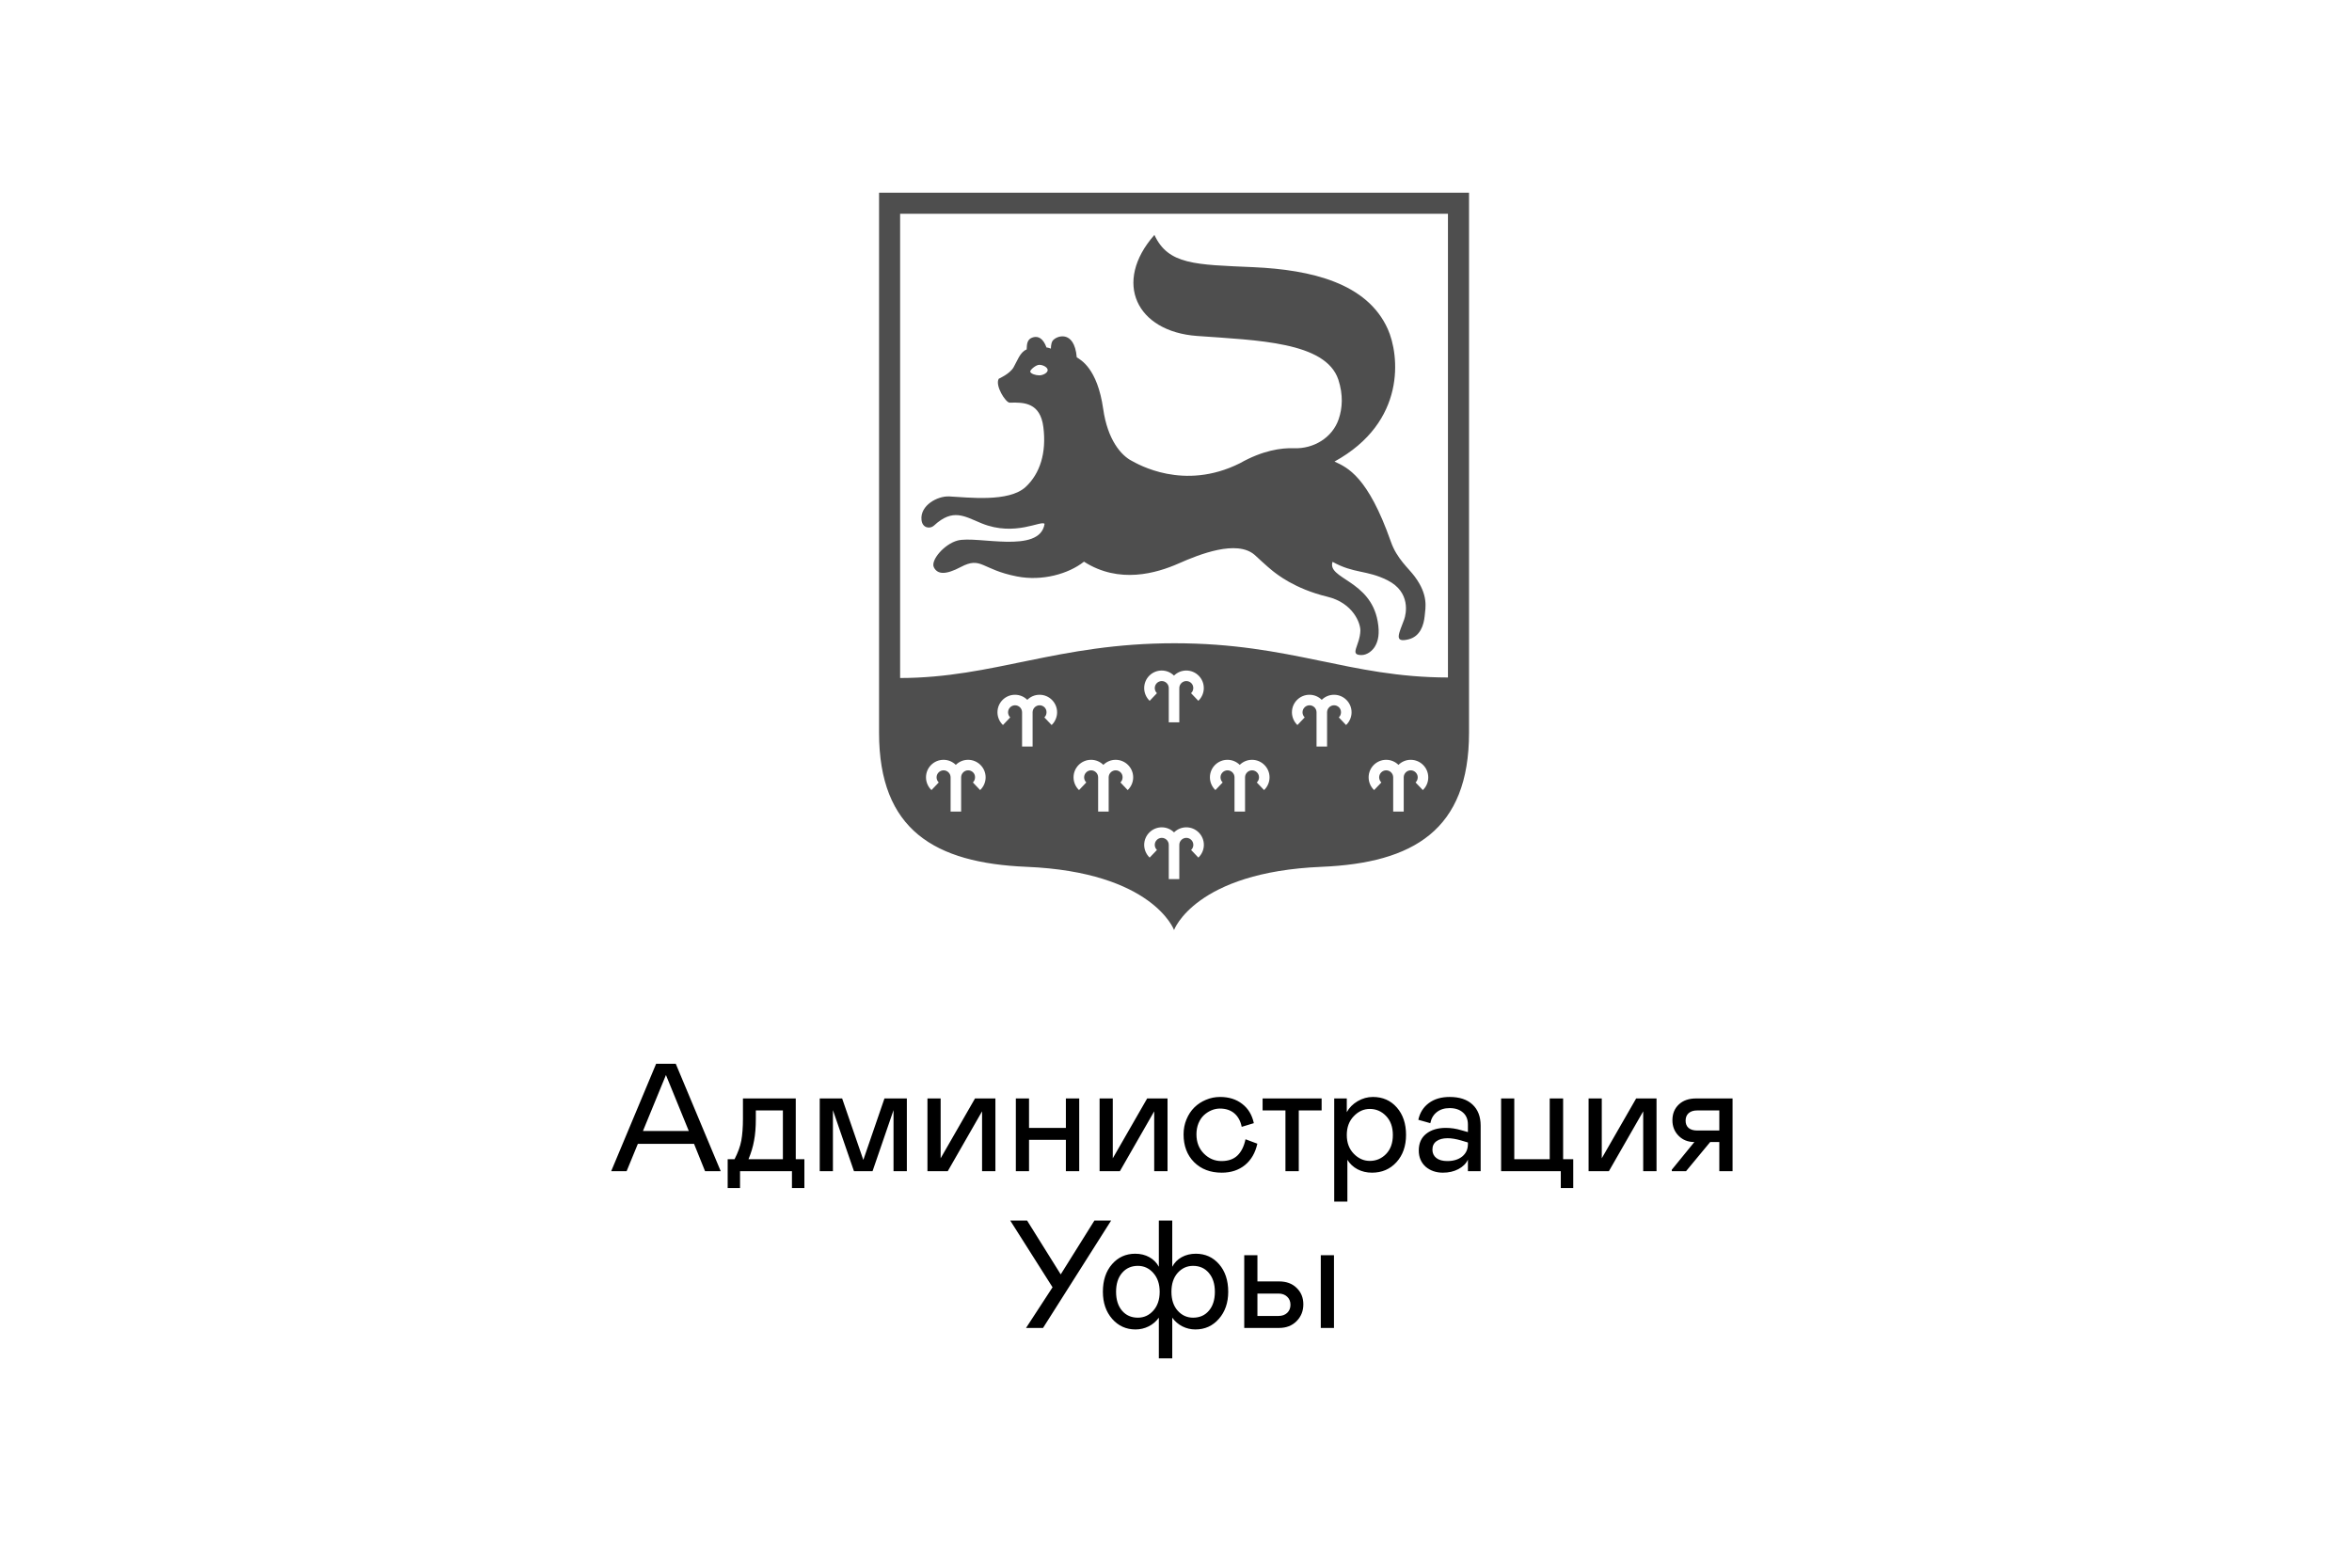 <?xml version="1.0" encoding="UTF-8"?> <svg xmlns="http://www.w3.org/2000/svg" width="150" height="100" viewBox="0 0 150 100" fill="none"><rect width="150" height="100" fill="white"></rect><g clip-path="url(#clip0_259_15936)"><path d="M56.062 12.292V46.74C56.062 52.941 59.61 55.048 65.469 55.293C73.532 55.629 74.875 59.324 74.875 59.324C74.875 59.324 76.219 55.629 84.282 55.293C90.141 55.048 93.688 52.941 93.688 46.74V12.292H56.062ZM92.344 13.636V43.216C86.022 43.209 82.357 41.032 74.902 41.032C67.451 41.032 63.373 43.243 57.406 43.249V13.636H92.344ZM61.743 49.138C61.498 49.138 61.297 49.34 61.297 49.585V51.769H60.625V49.585C60.625 49.34 60.423 49.138 60.178 49.138C59.933 49.138 59.731 49.34 59.731 49.585C59.731 49.709 59.781 49.824 59.869 49.911L59.405 50.398C59.183 50.187 59.056 49.891 59.056 49.585C59.056 48.967 59.556 48.467 60.175 48.467C60.48 48.467 60.756 48.591 60.957 48.789C61.159 48.591 61.434 48.467 61.74 48.467C62.358 48.467 62.859 48.97 62.859 49.585C62.859 49.891 62.731 50.187 62.509 50.398L62.046 49.911C62.136 49.827 62.183 49.709 62.183 49.585C62.194 49.34 61.992 49.138 61.743 49.138ZM66.302 44.989C66.057 44.989 65.855 45.191 65.855 45.436V47.62H65.183V45.436C65.183 45.191 64.982 44.989 64.737 44.989C64.491 44.989 64.29 45.191 64.29 45.436C64.29 45.561 64.34 45.675 64.427 45.762L63.964 46.249C63.742 46.038 63.614 45.742 63.614 45.436C63.614 44.818 64.115 44.318 64.733 44.318C65.039 44.318 65.314 44.442 65.516 44.64C65.718 44.442 65.993 44.318 66.299 44.318C66.917 44.318 67.417 44.822 67.417 45.436C67.417 45.742 67.29 46.038 67.068 46.249L66.604 45.762C66.695 45.678 66.742 45.561 66.742 45.436C66.749 45.191 66.547 44.989 66.302 44.989ZM71.153 49.138C70.908 49.138 70.706 49.34 70.706 49.585V51.769H70.034V49.585C70.034 49.34 69.833 49.138 69.588 49.138C69.342 49.138 69.141 49.34 69.141 49.585C69.141 49.709 69.191 49.824 69.279 49.911L68.815 50.398C68.593 50.187 68.466 49.891 68.466 49.585C68.466 48.967 68.966 48.467 69.584 48.467C69.89 48.467 70.165 48.591 70.367 48.789C70.569 48.591 70.844 48.467 71.15 48.467C71.768 48.467 72.269 48.97 72.269 49.585C72.269 49.891 72.141 50.187 71.919 50.398L71.456 49.911C71.546 49.827 71.593 49.709 71.593 49.585C71.6 49.34 71.402 49.138 71.153 49.138ZM75.658 43.444C75.413 43.444 75.211 43.646 75.211 43.891V46.078H74.539V43.891C74.539 43.646 74.338 43.444 74.093 43.444C73.847 43.444 73.646 43.646 73.646 43.891C73.646 44.015 73.696 44.129 73.784 44.217L73.32 44.704C73.098 44.492 72.971 44.197 72.971 43.891C72.971 43.273 73.471 42.772 74.089 42.772C74.395 42.772 74.671 42.897 74.872 43.095C75.074 42.897 75.349 42.772 75.655 42.772C76.273 42.772 76.773 43.273 76.773 43.891C76.773 44.197 76.646 44.492 76.424 44.704L75.96 44.217C76.051 44.133 76.102 44.015 76.102 43.891C76.105 43.642 75.907 43.444 75.658 43.444ZM74.093 52.773C74.398 52.773 74.674 52.898 74.875 53.096C75.077 52.898 75.352 52.773 75.658 52.773C76.276 52.773 76.777 53.277 76.777 53.892C76.777 54.198 76.649 54.493 76.427 54.705L75.964 54.218C76.055 54.134 76.105 54.016 76.105 53.892C76.105 53.647 75.903 53.445 75.658 53.445C75.413 53.445 75.211 53.647 75.211 53.892V56.076H74.539V53.892C74.539 53.647 74.338 53.445 74.093 53.445C73.847 53.445 73.646 53.647 73.646 53.892C73.646 54.016 73.696 54.13 73.784 54.218L73.32 54.705C73.098 54.493 72.971 54.198 72.971 53.892C72.974 53.277 73.475 52.773 74.093 52.773ZM79.851 49.138C79.606 49.138 79.404 49.34 79.404 49.585V51.769H78.732V49.585C78.732 49.34 78.531 49.138 78.285 49.138C78.04 49.138 77.838 49.34 77.838 49.585C77.838 49.709 77.889 49.824 77.976 49.911L77.513 50.398C77.291 50.187 77.163 49.891 77.163 49.585C77.163 48.967 77.664 48.467 78.282 48.467C78.588 48.467 78.863 48.591 79.065 48.789C79.266 48.591 79.542 48.467 79.847 48.467C80.466 48.467 80.966 48.97 80.966 49.585C80.966 49.891 80.838 50.187 80.617 50.398L80.153 49.911C80.244 49.827 80.294 49.709 80.294 49.585C80.297 49.34 80.096 49.138 79.851 49.138ZM85.081 44.989C84.836 44.989 84.635 45.191 84.635 45.436V47.62H83.963V45.436C83.963 45.191 83.761 44.989 83.516 44.989C83.271 44.989 83.069 45.191 83.069 45.436C83.069 45.561 83.12 45.675 83.207 45.762L82.743 46.249C82.522 46.038 82.394 45.742 82.394 45.436C82.394 44.818 82.894 44.318 83.513 44.318C83.818 44.318 84.094 44.442 84.295 44.64C84.497 44.442 84.772 44.318 85.078 44.318C85.696 44.318 86.197 44.822 86.197 45.436C86.197 45.742 86.069 46.038 85.847 46.249L85.384 45.762C85.474 45.678 85.522 45.561 85.522 45.436C85.528 45.191 85.327 44.989 85.081 44.989ZM90.742 50.398L90.278 49.911C90.369 49.827 90.416 49.709 90.416 49.585C90.416 49.34 90.215 49.138 89.969 49.138C89.724 49.138 89.523 49.34 89.523 49.585V51.769H88.851V49.585C88.851 49.34 88.649 49.138 88.404 49.138C88.159 49.138 87.957 49.34 87.957 49.585C87.957 49.709 88.007 49.824 88.098 49.911L87.635 50.398C87.413 50.187 87.285 49.891 87.285 49.585C87.285 48.967 87.789 48.467 88.404 48.467C88.71 48.467 88.985 48.591 89.187 48.789C89.388 48.591 89.664 48.467 89.969 48.467C90.588 48.467 91.088 48.97 91.088 49.585C91.091 49.891 90.964 50.187 90.742 50.398Z" fill="#4E4E4E"></path><path d="M59.563 33.527C60.783 32.395 61.518 32.943 62.61 33.386C64.743 34.253 66.43 33.158 66.618 33.42C66.312 35.368 62.301 34.149 61.065 34.481C60.215 34.71 59.331 35.748 59.56 36.191C59.788 36.641 60.299 36.685 61.276 36.168C62.597 35.472 62.57 36.322 64.851 36.769C66.467 37.088 68.153 36.604 69.131 35.828C71.375 37.266 73.754 36.567 75.168 35.943C76.505 35.351 78.873 34.414 80.012 35.392C80.012 35.392 80.872 36.194 81.168 36.42C81.413 36.608 82.549 37.555 84.648 38.062C86.314 38.465 86.778 39.779 86.758 40.243C86.721 41.203 86.019 41.791 86.842 41.785C87.178 41.781 87.567 41.519 87.752 41.119C87.87 40.871 88.011 40.451 87.86 39.621C87.386 37.001 84.625 36.927 84.984 35.838C86.355 36.601 87.144 36.346 88.475 37.008C90 37.767 89.671 39.181 89.553 39.51C89.237 40.39 88.847 41.025 89.828 40.783C90.578 40.599 90.803 39.873 90.86 39.292C90.913 38.744 91.105 37.962 90.225 36.776C89.825 36.235 89.086 35.644 88.706 34.559C87.235 30.373 85.931 29.822 85.108 29.442C89.711 26.912 89.247 22.636 88.505 20.986C87.191 18.06 83.64 17.207 79.928 17.042C76.216 16.878 74.509 16.891 73.623 14.986C70.962 18.01 72.47 21.151 76.347 21.43C80.224 21.712 84.531 21.806 85.35 24.205C85.676 25.199 85.609 26.046 85.377 26.731C84.974 27.92 83.781 28.639 82.525 28.592C81.705 28.562 80.519 28.733 79.075 29.549C75.48 31.347 72.547 29.59 72.175 29.395C71.496 29.046 70.636 28.051 70.357 26.086C69.984 23.479 68.912 22.952 68.671 22.794C68.516 20.98 67.33 21.426 67.122 21.752C67.018 21.917 67.021 22.239 67.021 22.239C66.971 22.216 66.816 22.166 66.742 22.166C66.531 21.591 66.222 21.42 65.882 21.517C65.469 21.635 65.496 22.004 65.476 22.29C65.049 22.461 64.881 23.019 64.639 23.435C64.397 23.852 63.699 24.158 63.699 24.158C63.437 24.574 64.132 25.686 64.394 25.686C65.315 25.653 66.343 25.686 66.541 27.242C66.749 28.888 66.326 30.211 65.412 31.061C64.337 32.059 61.717 31.723 60.534 31.666C59.798 31.629 58.666 32.234 58.77 33.168C58.824 33.698 59.321 33.752 59.563 33.527ZM66.282 23.943C66.057 23.943 65.738 23.845 65.704 23.711C65.677 23.607 66.057 23.271 66.282 23.271C66.507 23.271 66.816 23.422 66.816 23.607C66.816 23.791 66.507 23.943 66.282 23.943Z" fill="#4E4E4E"></path></g><path d="M38.979 74.707L41.845 67.856H43.097L45.964 74.707H44.965L44.263 72.963H40.68L39.963 74.707H38.979ZM41.005 72.142H43.928L42.471 68.573L41.005 72.142ZM46.408 75.782V73.943H46.847C47.067 73.513 47.21 73.118 47.277 72.758C47.347 72.366 47.382 71.901 47.382 71.363V70.068H50.75V73.943H51.3V75.782H50.507V74.707H47.196V75.782H46.408ZM47.736 73.943H49.929V70.833H48.204V71.363C48.204 71.907 48.166 72.376 48.089 72.767C48.023 73.143 47.905 73.535 47.736 73.943ZM57.835 70.068V74.707H56.985V70.814L55.647 74.707H54.462L53.12 70.814V74.707H52.279V70.068H53.708L55.059 73.99L56.407 70.068H57.835ZM59.149 74.707V70.068H59.99V73.885L62.182 70.068H63.482V74.707H62.632V70.89L60.444 74.707H59.149ZM65.627 70.068V71.946H67.977V70.068H68.828V74.707H67.977V72.71H65.627V74.707H64.786V70.068H65.627ZM70.127 74.707V70.068H70.968V73.885L73.161 70.068H74.46V74.707H73.61V70.89L71.422 74.707H70.127ZM77.9 74.062C78.333 74.062 78.672 73.944 78.917 73.709C79.166 73.47 79.338 73.124 79.433 72.672L80.188 72.954C80.058 73.54 79.793 73.995 79.395 74.32C78.997 74.642 78.505 74.803 77.919 74.803C77.19 74.803 76.6 74.578 76.151 74.129C75.706 73.68 75.483 73.089 75.483 72.357C75.483 72.016 75.545 71.697 75.669 71.401C75.793 71.102 75.96 70.849 76.17 70.641C76.381 70.434 76.627 70.272 76.911 70.154C77.198 70.033 77.497 69.973 77.809 69.973C78.373 69.973 78.844 70.121 79.223 70.417C79.605 70.71 79.852 71.119 79.964 71.645L79.19 71.879C79.117 71.509 78.96 71.223 78.722 71.019C78.483 70.815 78.175 70.713 77.799 70.713C77.618 70.713 77.44 70.75 77.264 70.823C77.089 70.896 76.928 71 76.782 71.134C76.639 71.267 76.522 71.441 76.433 71.654C76.347 71.868 76.304 72.102 76.304 72.357C76.304 72.857 76.462 73.266 76.777 73.584C77.096 73.903 77.47 74.062 77.9 74.062ZM81.98 74.707V70.833H80.523V70.068H84.287V70.833H82.83V74.707H81.98ZM85.09 70.068H85.892V70.942C86.045 70.659 86.275 70.427 86.58 70.245C86.889 70.064 87.214 69.973 87.555 69.973C88.182 69.973 88.692 70.197 89.084 70.646C89.475 71.092 89.671 71.673 89.671 72.39C89.671 73.103 89.467 73.685 89.06 74.134C88.652 74.58 88.131 74.803 87.498 74.803C87.163 74.803 86.857 74.731 86.58 74.588C86.303 74.441 86.087 74.239 85.93 73.981V76.647H85.09V70.068ZM87.359 74.052C87.763 74.052 88.109 73.906 88.396 73.613C88.685 73.317 88.83 72.912 88.83 72.4C88.83 71.89 88.685 71.486 88.396 71.186C88.109 70.887 87.763 70.737 87.359 70.737C86.974 70.737 86.633 70.891 86.337 71.201C86.04 71.509 85.892 71.909 85.892 72.4C85.892 72.89 86.04 73.288 86.337 73.594C86.633 73.9 86.974 74.052 87.359 74.052ZM90.483 73.388C90.483 72.927 90.641 72.572 90.956 72.323C91.272 72.072 91.689 71.946 92.208 71.946C92.539 71.946 92.867 71.995 93.192 72.094L93.617 72.213V71.731C93.617 71.4 93.51 71.143 93.297 70.962C93.087 70.777 92.805 70.684 92.451 70.684C92.12 70.684 91.846 70.77 91.63 70.942C91.416 71.111 91.279 71.345 91.219 71.645L90.455 71.43C90.55 70.981 90.773 70.626 91.123 70.365C91.474 70.103 91.916 69.973 92.451 69.973C93.079 69.973 93.565 70.133 93.909 70.455C94.256 70.777 94.429 71.226 94.429 71.802V74.707H93.617V73.971C93.499 74.223 93.296 74.425 93.006 74.578C92.719 74.728 92.391 74.803 92.022 74.803C91.588 74.803 91.222 74.677 90.923 74.425C90.63 74.161 90.483 73.815 90.483 73.388ZM93.617 72.978V72.877L93.183 72.748C92.858 72.653 92.571 72.605 92.323 72.605C92.02 72.605 91.783 72.669 91.611 72.796C91.439 72.92 91.353 73.1 91.353 73.336C91.353 73.556 91.436 73.733 91.601 73.866C91.767 73.997 92.001 74.062 92.303 74.062C92.695 74.062 93.012 73.965 93.254 73.771C93.496 73.573 93.617 73.309 93.617 72.978ZM99.541 75.782V74.707H95.734V70.068H96.574V73.943H98.834V70.068H99.689V73.943H100.334V75.782H99.541ZM101.313 74.707V70.068H102.154V73.885L104.347 70.068H105.646V74.707H104.796V70.89L102.608 74.707H101.313ZM106.621 74.612L108.059 72.849C107.655 72.849 107.322 72.718 107.061 72.457C106.793 72.189 106.659 71.857 106.659 71.459C106.659 71.044 106.795 70.71 107.065 70.455C107.336 70.197 107.705 70.068 108.174 70.068H110.495V74.707H109.65V72.849H109.067L107.529 74.707H106.621V74.612ZM109.65 72.113V70.833H108.236C108.003 70.833 107.822 70.891 107.691 71.009C107.564 71.124 107.5 71.283 107.5 71.487C107.5 71.685 107.564 71.839 107.691 71.951C107.822 72.059 108.003 72.113 108.236 72.113H109.65ZM65.436 84.707L67.127 82.113L64.428 77.856H65.503L67.648 81.291L69.797 77.856H70.863L66.52 84.707H65.436ZM73.906 86.647V84.052C73.734 84.291 73.517 84.476 73.256 84.607C72.995 84.737 72.716 84.803 72.42 84.803C71.818 84.803 71.32 84.576 70.925 84.124C70.533 83.672 70.337 83.097 70.337 82.4C70.337 81.673 70.532 81.087 70.92 80.641C71.309 80.196 71.802 79.973 72.401 79.973C72.736 79.973 73.035 80.046 73.299 80.192C73.564 80.339 73.766 80.543 73.906 80.804V77.856H74.761V80.804C74.898 80.543 75.099 80.339 75.363 80.192C75.627 80.046 75.928 79.973 76.266 79.973C76.865 79.973 77.358 80.196 77.747 80.641C78.135 81.087 78.33 81.673 78.33 82.4C78.33 83.097 78.132 83.672 77.737 84.124C77.343 84.576 76.843 84.803 76.237 84.803C75.941 84.803 75.664 84.737 75.406 84.607C75.148 84.476 74.933 84.291 74.761 84.052V86.647H73.906ZM73.959 82.4C73.959 81.903 73.823 81.503 73.552 81.201C73.285 80.898 72.957 80.747 72.568 80.747C72.154 80.747 71.818 80.896 71.56 81.196C71.305 81.495 71.178 81.896 71.178 82.4C71.178 82.906 71.305 83.309 71.56 83.608C71.815 83.904 72.151 84.052 72.568 84.052C72.957 84.052 73.285 83.903 73.552 83.603C73.823 83.301 73.959 82.9 73.959 82.4ZM77.479 82.4C77.479 81.896 77.35 81.495 77.093 81.196C76.838 80.896 76.503 80.747 76.089 80.747C75.701 80.747 75.373 80.896 75.105 81.196C74.841 81.495 74.709 81.896 74.709 82.4C74.709 82.903 74.841 83.304 75.105 83.603C75.373 83.903 75.701 84.052 76.089 84.052C76.51 84.052 76.846 83.904 77.097 83.608C77.352 83.312 77.479 82.909 77.479 82.4ZM79.352 84.707V80.068H80.193V81.74H81.574C82.042 81.74 82.416 81.879 82.696 82.156C82.98 82.43 83.121 82.779 83.121 83.202C83.121 83.626 82.978 83.983 82.692 84.272C82.405 84.562 82.032 84.707 81.574 84.707H79.352ZM80.193 83.943H81.535C81.765 83.943 81.949 83.877 82.09 83.747C82.23 83.613 82.3 83.441 82.3 83.231C82.3 83.017 82.23 82.846 82.09 82.715C81.949 82.581 81.765 82.514 81.535 82.514H80.193V83.943ZM84.234 80.068H85.075V84.707H84.234V80.068Z" fill="black"></path><defs><clipPath id="clip0_259_15936"><rect width="37.626" height="47.032" fill="white" transform="translate(56.062 12.292)"></rect></clipPath></defs></svg> 